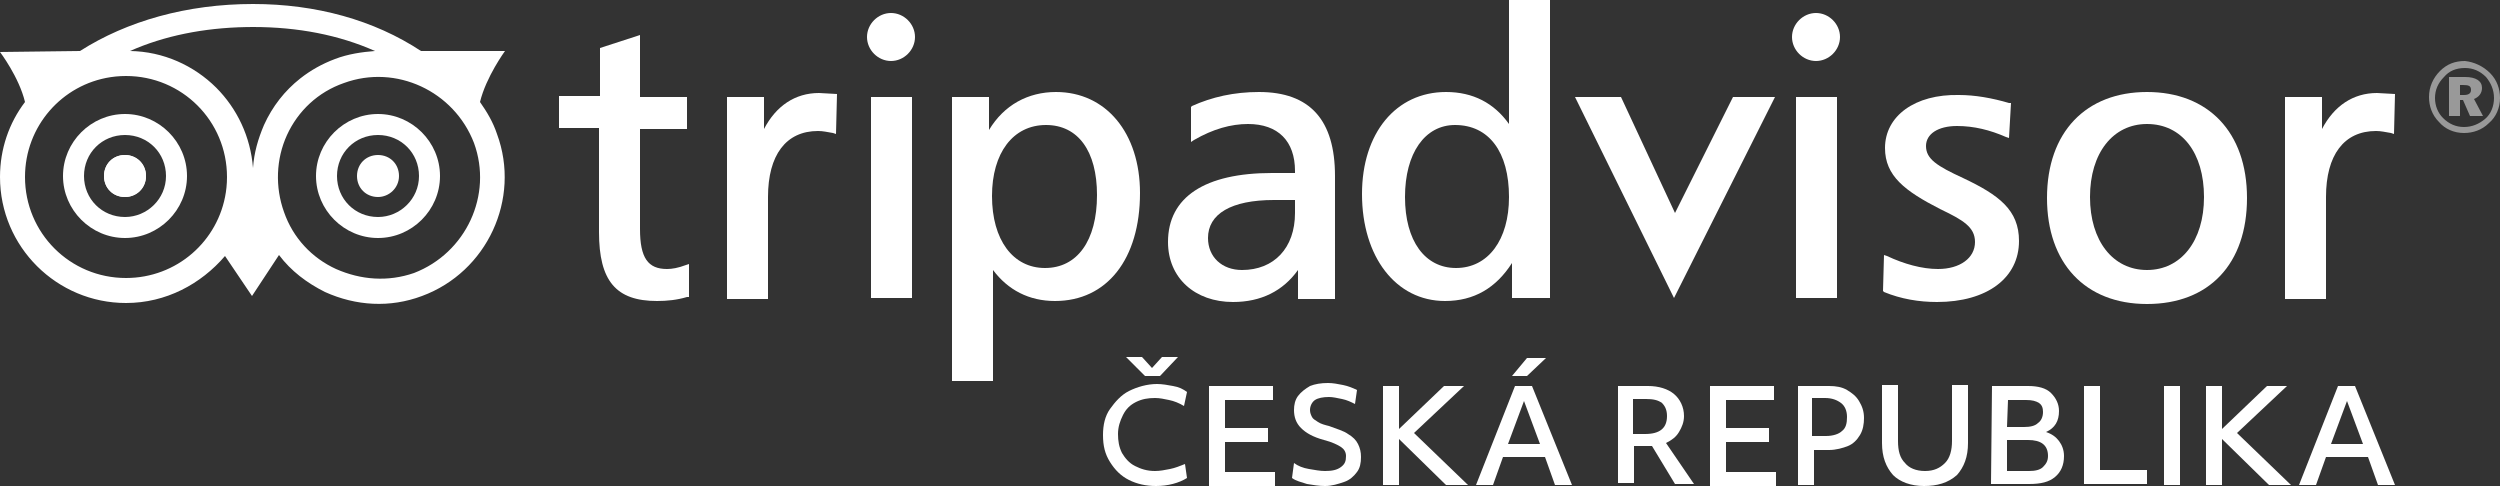 <?xml version="1.0" encoding="utf-8"?>
<!-- Generator: Adobe Illustrator 15.1.0, SVG Export Plug-In . SVG Version: 6.00 Build 0)  -->
<!DOCTYPE svg PUBLIC "-//W3C//DTD SVG 1.1//EN" "http://www.w3.org/Graphics/SVG/1.1/DTD/svg11.dtd">
<svg version="1.1" id="Layer_1" xmlns="http://www.w3.org/2000/svg" xmlns:xlink="http://www.w3.org/1999/xlink" x="0px" y="0px"
	 width="2834.65px" height="551.055px" viewBox="0 0 2834.65 551.055" enable-background="new 0 0 2834.65 551.055"
	 xml:space="preserve">
<rect x="0" y="0" width="2834.65" height="551.055" fill="#333333" stroke="none"/>
<g enable-background="new    ">
	<path fill="#FFFFFF" d="M1310.742,551.055c-11.339,0-21.543-2.268-30.614-6.803c-9.069-4.535-15.873-11.338-21.543-20.41
		c-5.668-9.068-7.938-18.141-7.938-30.613c0-11.338,2.27-21.543,7.938-29.479c5.67-7.938,12.473-15.875,21.543-20.41
		c9.071-4.535,20.409-7.938,31.748-7.938c5.67,0,12.474,1.135,18.143,2.268c6.804,1.135,11.339,3.402,15.875,6.803l-3.402,15.875
		c-5.669-3.4-11.338-5.67-17.008-6.803c-5.669-1.135-10.205-2.268-15.874-2.268c-7.937,0-14.74,1.133-21.543,4.535
		c-6.804,3.4-11.339,7.938-14.74,14.738c-3.4,6.803-5.67,13.607-5.67,21.543c0,7.939,1.134,14.74,4.536,21.545
		c3.401,5.668,7.938,11.338,14.74,14.74c6.803,3.4,13.604,5.668,22.677,5.668c5.669,0,11.339-1.133,17.008-2.268
		s11.339-3.4,17.009-5.668l2.268,15.873C1336.821,547.655,1324.349,551.055,1310.742,551.055z M1276.727,404.788h18.142
		l11.339,12.473l11.339-12.473h18.143l-20.41,21.543h-17.008L1276.727,404.788z"/>
	<path fill="#FFFFFF" d="M1370.838,437.67h72.566v15.873h-54.426v31.748h48.756v15.875h-48.756v34.016h56.693v15.873h-74.835
		L1370.838,437.67L1370.838,437.67z"/>
	<path fill="#FFFFFF" d="M1502.365,551.055c-6.804,0-13.606-1.133-20.41-2.268c-6.803-2.268-12.473-3.4-17.008-6.803l2.269-17.01
		c4.534,3.402,10.204,5.672,17.008,6.805c6.804,1.135,12.473,2.268,18.143,2.268c7.938,0,13.605-1.133,18.143-4.535
		c4.534-3.4,5.668-6.803,5.668-12.473c0-4.535-2.268-7.938-5.668-10.205c-3.401-2.266-10.205-5.668-19.276-7.936
		c-12.474-3.402-20.409-7.939-26.078-13.607c-5.67-5.668-7.938-12.473-7.938-20.408c0-5.67,1.136-11.34,4.535-15.875
		c3.402-4.535,7.938-7.938,13.606-11.338c5.67-2.268,12.473-3.4,20.41-3.4c5.669,0,11.339,1.133,17.008,2.268
		c5.669,1.133,11.339,3.4,15.874,5.668l-2.268,15.875c-4.536-2.268-9.071-4.535-14.74-5.67c-5.67-1.133-10.205-2.268-14.74-2.268
		c-6.804,0-12.473,1.135-15.874,3.4c-3.401,2.268-5.67,6.803-5.67,11.34c0,3.4,1.134,5.668,2.269,7.938
		c1.134,2.268,3.401,3.4,6.804,5.668c3.4,2.27,7.938,3.402,12.473,4.537c9.07,3.4,17.008,5.668,21.543,9.068
		c5.67,3.402,9.071,6.805,11.339,11.34c2.269,4.535,3.401,9.07,3.401,14.74c0,6.803-1.134,12.473-4.535,17.008
		c-3.402,4.535-7.938,9.07-14.74,11.34C1517.108,548.79,1510.302,551.055,1502.365,551.055z"/>
	<path fill="#FFFFFF" d="M1568.13,437.67h18.142v48.756l51.022-48.756h22.678l-56.692,53.291l61.229,58.961h-24.945l-53.291-52.158
		v52.158h-18.142L1568.13,437.67L1568.13,437.67z"/>
	<path fill="#FFFFFF" d="M1717.799,437.67h19.275l45.354,112.252h-19.275l-11.338-31.748h-47.623l-11.338,31.748h-19.275
		L1717.799,437.67z M1746.145,503.434l-18.142-48.756l-18.143,48.756H1746.145z M1731.404,405.922h21.543l-21.543,20.408h-17.008
		L1731.404,405.922z"/>
	<path fill="#FFFFFF" d="M1833.451,437.67h35.15c12.473,0,22.678,3.4,29.479,9.07c6.804,5.67,11.339,14.74,11.339,24.943
		c0,6.805-2.269,12.475-5.669,18.143c-3.401,5.67-7.938,9.072-14.74,12.473l31.748,46.488h-21.543l-26.079-43.086
		c-2.268,0-4.535,0-7.937,0h-12.474v41.953h-18.142V437.67H1833.451L1833.451,437.67z M1851.594,492.094h13.605
		c17.008,0,24.944-6.803,24.944-20.408c0-6.803-2.269-11.34-5.669-14.74c-4.535-3.4-10.205-4.535-18.143-4.535h-14.739
		L1851.594,492.094L1851.594,492.094z"/>
	<path fill="#FFFFFF" d="M1938.9,437.67h72.567v15.873h-54.426v31.748h48.757v15.875h-48.757v34.016h56.692v15.873H1938.9V437.67z"
		/>
	<path fill="#FFFFFF" d="M2038.681,437.67h35.149c7.938,0,14.739,1.133,20.409,4.535c5.669,3.4,10.204,6.803,13.605,12.473
		c3.401,5.668,5.67,11.338,5.67,19.275c0,6.803-1.136,13.605-4.535,19.273c-3.402,5.672-7.938,10.205-13.606,12.475
		c-5.67,2.268-13.605,4.535-21.543,4.535h-17.009v39.686h-18.142L2038.681,437.67L2038.681,437.67z M2055.688,494.364h14.74
		c7.937,0,14.74-2.27,18.142-5.67c4.535-3.4,5.67-9.07,5.67-15.873c0-6.805-2.268-12.475-6.804-15.875s-10.204-5.668-18.143-5.668
		h-14.739v43.086H2055.688L2055.688,494.364z"/>
	<path fill="#FFFFFF" d="M2181.548,551.055c-14.74,0-27.213-4.533-35.15-12.473c-7.937-9.07-12.472-20.408-12.472-36.283v-65.764
		h18.142v63.496c0,11.34,2.269,19.275,7.938,24.943c4.535,5.67,12.472,9.072,22.677,9.072c10.204,0,17.008-3.402,22.678-9.072
		c5.67-5.668,7.938-14.738,7.938-24.943v-63.496h18.143v65.764c0,15.875-4.535,27.213-12.474,36.283
		C2208.76,547.655,2196.288,551.055,2181.548,551.055z"/>
	<path fill="#FFFFFF" d="M2258.649,437.67h40.819c11.338,0,20.409,2.268,26.077,7.938c5.67,5.67,9.071,12.473,9.071,20.408
		c0,11.34-4.534,19.275-14.739,23.813c6.804,2.268,11.339,5.67,14.739,10.205c3.401,4.535,5.669,10.205,5.669,17.008
		c0,10.205-3.4,18.141-10.204,23.811s-15.874,7.938-29.479,7.938h-43.087L2258.649,437.67L2258.649,437.67z M2275.657,484.159
		h19.275c6.804,0,12.473-1.135,15.874-4.535c3.401-2.27,5.67-6.805,5.67-12.473c0-4.537-1.136-7.939-4.536-10.205
		c-3.4-2.268-7.938-3.402-14.74-3.402h-20.408L2275.657,484.159L2275.657,484.159z M2275.657,534.047h24.944
		c6.804,0,12.473-1.133,15.875-4.535c3.399-3.4,5.669-6.803,5.669-12.473c0-12.473-7.938-18.141-22.677-18.141h-23.813
		L2275.657,534.047L2275.657,534.047z"/>
	<path fill="#FFFFFF" d="M2362.966,437.67h18.142v95.244h53.291v15.873h-71.433V437.67z"/>
	<path fill="#FFFFFF" d="M2453.674,437.67h18.142v112.252h-18.142V437.67z"/>
	<path fill="#FFFFFF" d="M2501.296,437.67h18.143v48.756l51.023-48.756h22.678l-56.693,53.291l61.229,58.961h-24.944l-53.291-52.158
		v52.158h-18.144V437.67L2501.296,437.67z"/>
	<path fill="#FFFFFF" d="M2650.966,437.67h19.274l45.354,112.252h-19.275l-11.339-31.748h-47.622l-11.339,31.748h-19.275
		L2650.966,437.67z M2679.312,503.434l-18.142-48.756l-18.144,48.756H2679.312z"/>
</g>
<path fill="#FFFFFF" d="M2031.878,41.953c0,14.739,12.473,27.212,27.213,27.212c14.739,0,27.213-12.473,27.213-27.212
	c0-14.74-12.474-27.213-27.213-27.213C2044.35,14.74,2031.878,27.213,2031.878,41.953"/>
<path fill="#FFFFFF" d="M722.269,40.819l-41.952,13.606v54.426h-46.488v36.283h45.354v117.922c0,55.56,19.274,78.235,65.764,78.235
	c11.339,0,22.677-1.133,34.017-4.535h2.268v-37.418l-3.401,1.135c-9.07,3.4-15.874,4.535-21.543,4.535
	c-21.544,0-30.614-12.473-30.614-45.354V146.268h53.292v-36.283h-53.294v-70.3L722.269,40.819z"/>
<path fill="#FFFFFF" d="M866.27,146.268v-36.283h-41.953v229.04h46.488V223.37c0-47.622,20.409-74.835,56.692-74.835
	c5.669,0,10.204,1.134,17.009,2.268l3.4,1.135l1.134-45.354l-20.408-1.134C901.42,105.449,879.876,120.19,866.27,146.268"/>
<path fill="#FFFFFF" d="M1197.356,104.315c-31.748,0-58.961,14.74-75.969,43.087v-37.417h-41.953v322.018h46.488v-125.86
	c17.008,22.678,40.818,35.149,70.3,35.149c58.961,0,96.378-47.621,96.378-122.457
	C1292.601,150.803,1254.05,104.315,1197.356,104.315 M1184.885,303.874c-36.283,0-60.095-31.748-60.095-81.638
	c0-48.756,23.812-80.504,61.229-80.504c36.283,0,57.827,29.48,57.827,79.37C1243.845,273.26,1221.167,303.874,1184.885,303.874"/>
<path fill="#FFFFFF" d="M1427.529,104.315c-28.346,0-53.291,5.67-75.968,15.875l-1.134,1.134v39.685l3.4-2.268
	c21.543-12.473,41.953-18.142,61.229-18.142c34.016,0,53.292,19.275,53.292,53.291v2.268h-26.079
	c-75.969,0-117.922,27.213-117.922,78.236c0,40.819,30.614,68.032,73.701,68.032c31.748,0,56.691-12.473,73.701-36.284v32.883
	h41.951V199.56C1513.703,136.064,1485.356,104.315,1427.529,104.315 M1468.349,241.512c0,39.686-23.812,64.63-60.095,64.63
	c-22.678,0-38.552-14.739-38.552-36.283c0-27.213,26.078-43.087,74.834-43.087h23.813V241.512z"/>
<path fill="#FFFFFF" d="M1710.995,0v140.599c-17.009-23.812-40.818-36.284-71.434-36.284c-56.692,0-95.244,46.488-95.244,115.654
	c0,71.434,38.552,121.323,94.11,121.323c32.882,0,57.827-14.74,75.969-43.086v39.685h43.087V0H1710.995z M1650.9,303.874
	c-35.149,0-57.827-30.614-57.827-80.503c0-49.89,22.678-81.638,56.693-81.638c38.551,0,61.229,30.614,61.229,81.638
	C1710.995,272.126,1687.184,303.874,1650.9,303.874"/>
<polygon fill="#FFFFFF" points="1964.979,109.985 1899.217,241.512 1837.987,109.985 1785.83,109.985 1898.083,337.89 
	2012.602,109.985 "/>
<polygon fill="#FFFFFF" points="2080.634,109.985 2036.413,109.985 2036.413,337.89 2082.9,337.89 2082.9,109.985 "/>
<path fill="#FFFFFF" d="M2137.326,167.812c0,31.748,22.679,48.756,62.362,69.165c26.079,12.473,39.686,20.409,39.686,37.417
	c0,18.144-17.009,30.614-41.952,30.614c-18.143,0-38.552-5.67-57.827-14.74l-3.4-1.135l-1.135,40.82l1.135,1.133
	c19.274,7.938,39.685,11.34,60.095,11.34c56.692,0,92.977-27.213,92.977-69.167c0-35.149-22.678-52.157-63.496-71.433
	c-29.479-13.606-41.952-21.544-41.952-36.284c0-13.605,13.605-22.677,35.148-22.677c19.275,0,37.418,4.535,55.561,12.473l3.4,1.134
	l2.268-39.686h-2.268c-19.275-5.669-38.551-9.07-56.691-9.07C2171.343,106.583,2137.326,131.528,2137.326,167.812"/>
<path fill="#FFFFFF" d="M2434.397,104.315c-69.165,0-113.386,45.354-113.386,120.189c0,73.702,43.087,120.189,113.386,120.189
	c70.3,0,113.386-45.354,113.386-120.189C2547.783,149.669,2503.563,104.315,2434.397,104.315 M2434.397,306.142
	c-38.551,0-64.63-32.882-64.63-82.771c0-49.889,26.079-82.771,64.63-82.771c39.686,0,64.63,32.882,64.63,82.771
	C2499.027,273.26,2472.949,306.142,2434.397,306.142"/>
<path fill="#FFFFFF" d="M2632.823,146.268v-36.283h-41.953v229.04h46.488V223.37c0-47.622,20.41-74.835,56.693-74.835
	c5.669,0,10.204,1.134,17.008,2.268l3.401,1.135l1.135-45.354l-20.41-1.134C2667.973,105.449,2646.43,120.19,2632.823,146.268"/>
<polygon fill="#FFFFFF" points="1031.813,109.985 987.593,109.985 987.593,337.89 1034.08,337.89 1034.08,109.985 "/>
<path fill="#FFFFFF" d="M983.057,41.953c0,14.739,12.473,27.212,27.213,27.212s27.213-12.473,27.213-27.212
	c0-14.74-12.473-27.213-27.213-27.213S983.057,27.213,983.057,41.953"/>
<path fill="#FFFFFF" d="M141.732,175.748c-13.606,0-23.812,10.205-23.812,23.812s10.205,23.811,23.812,23.811
	c13.605,0,23.811-10.204,23.811-23.811S154.205,175.748,141.732,175.748z"/>
<path fill="#FFFFFF" d="M544.254,115.654c6.803-28.347,28.347-57.827,28.347-57.827h-95.244
	C424.063,22.677,358.301,4.535,286.867,4.535C212.032,4.535,144,23.811,90.709,57.826L0,58.961c0,0,21.543,28.346,28.348,56.692
	C10.205,139.465,0,168.946,0,200.694c0,79.37,64.63,142.866,142.866,142.866c45.354,0,85.04-21.544,112.252-53.292l30.614,45.354
	l30.614-46.488c13.605,18.144,31.748,31.748,52.157,41.953c35.149,15.875,73.7,18.143,109.984,4.535
	c73.7-27.211,112.252-109.983,85.039-183.685C558.993,138.331,552.189,126.992,544.254,115.654z M257.238,206.609
	c-0.099,1.959-0.246,3.904-0.44,5.835c-0.195,1.931-0.437,3.847-0.725,5.748c-8.363,55.117-55.663,97.021-113.207,97.021
	c-63.497,0-114.52-51.022-114.52-114.52v0v0c0-57.544,41.905-104.843,97.022-113.207c1.9-0.288,3.817-0.53,5.748-0.725
	c1.931-0.194,3.876-0.342,5.835-0.44c1.959-0.099,3.931-0.148,5.915-0.148c63.496,0,114.521,51.024,114.521,114.521
	C257.386,202.678,257.337,204.65,257.238,206.609z M286.867,190.489c0-0.002,0-0.004,0-0.006
	C286.866,190.485,286.866,190.487,286.867,190.489c-0.002-0.023-0.005-0.047-0.006-0.071c-2.75-35.538-18.159-67.379-41.641-90.949
	c-25.292-25.17-59.904-41.059-97.818-41.642c38.71-17.205,83.543-26.235,131.589-27.124c2.616-0.054,5.239-0.088,7.875-0.088
	c0,0,0,0,0.001,0c0,0,0,0,0,0h0c51.023,0,97.513,9.07,138.331,27.212c-0.005,0-0.01,0.001-0.016,0.001
	c-14.736,1.134-30.604,3.403-45.339,9.07c-14.524,5.446-27.771,12.896-39.461,22.122c-17.513,13.821-31.523,31.634-41.043,52.713
	C292.536,157.607,288.001,173.481,286.867,190.489z M469.419,309.543c-29.48,10.205-60.096,7.938-88.441-4.535
	c-27.213-12.473-48.756-35.149-58.961-64.63c-10.205-28.347-9.071-60.095,3.402-87.307c12.472-27.213,35.148-48.757,64.63-58.961
	c58.961-21.544,124.725,9.07,147.4,68.031C558.993,221.102,528.38,286.866,469.419,309.543z"/>
<path fill="#FFFFFF" d="M428.599,129.26c-38.551,0-70.299,31.748-70.299,70.3c0,38.551,31.748,70.299,70.299,70.299
	s70.299-31.748,70.299-70.299C498.899,161.008,467.151,129.26,428.599,129.26z M428.599,246.048
	c-26.079,0-46.488-20.41-46.488-46.488c0-26.079,20.41-46.488,46.488-46.488c26.079,0,46.488,20.409,46.488,46.488
	C475.089,225.638,453.546,246.048,428.599,246.048z"/>
<path fill="#FFFFFF" d="M428.599,223.37c-13.606,0-23.812-10.204-23.812-23.811s10.205-23.812,23.812-23.812
	c13.605,0,23.811,10.205,23.811,23.812C452.41,213.165,441.072,223.37,428.599,223.37"/>
<path fill="#FFFFFF" d="M141.732,129.26c-38.551,0-70.299,31.748-70.299,70.3c0,38.551,31.748,70.299,70.299,70.299
	s70.299-31.748,70.299-70.299C212.032,161.008,180.284,129.26,141.732,129.26z M141.732,246.048
	c-26.079,0-46.488-20.41-46.488-46.488c0-26.079,20.41-46.488,46.488-46.488c26.079,0,46.488,20.409,46.488,46.488
	C188.221,225.638,166.678,246.048,141.732,246.048z"/>
<path fill="#FFFFFF" d="M141.732,223.37c-13.606,0-23.812-10.204-23.812-23.811s10.205-23.812,23.812-23.812
	c13.605,0,23.811,10.205,23.811,23.812C165.543,213.165,154.205,223.37,141.732,223.37"/>
<path opacity="0.5" fill="#FFFFFF" enable-background="new    " d="M2823.312,82.772c7.938,7.938,11.339,18.142,11.339,28.347
	c0,11.339-4.535,21.543-12.473,28.347c-7.938,7.937-18.143,11.338-28.347,11.338c-11.339,0-21.543-4.535-28.347-12.472
	c-7.938-7.938-11.338-18.142-11.338-28.347c0-11.339,4.534-21.544,12.473-29.48c7.937-7.938,17.008-11.339,28.346-11.339
	C2805.171,70.299,2815.376,74.835,2823.312,82.772z M2771.154,87.307c-6.804,6.804-10.205,14.74-10.205,23.812
	c0,9.072,3.402,17.008,9.071,22.677c6.803,6.804,14.74,10.205,23.811,10.205c9.071,0,17.01-3.401,23.813-9.071
	c6.803-5.669,10.205-14.739,10.205-23.811c0-9.072-3.402-17.008-9.071-23.812c-6.804-6.803-14.739-10.204-23.812-10.204
	C2784.761,77.103,2776.823,80.504,2771.154,87.307z M2794.966,87.307c12.473,0,19.274,4.536,19.274,12.473
	c0,5.67-3.4,10.205-9.069,12.473l10.205,19.275h-14.74l-7.938-18.142h-3.4v18.142h-12.474V87.307H2794.966z M2789.296,107.717h4.535
	c5.669,0,7.938-2.268,7.938-5.67c0-4.535-2.27-5.669-9.071-5.669h-3.4v11.339H2789.296z"/>
</svg>
